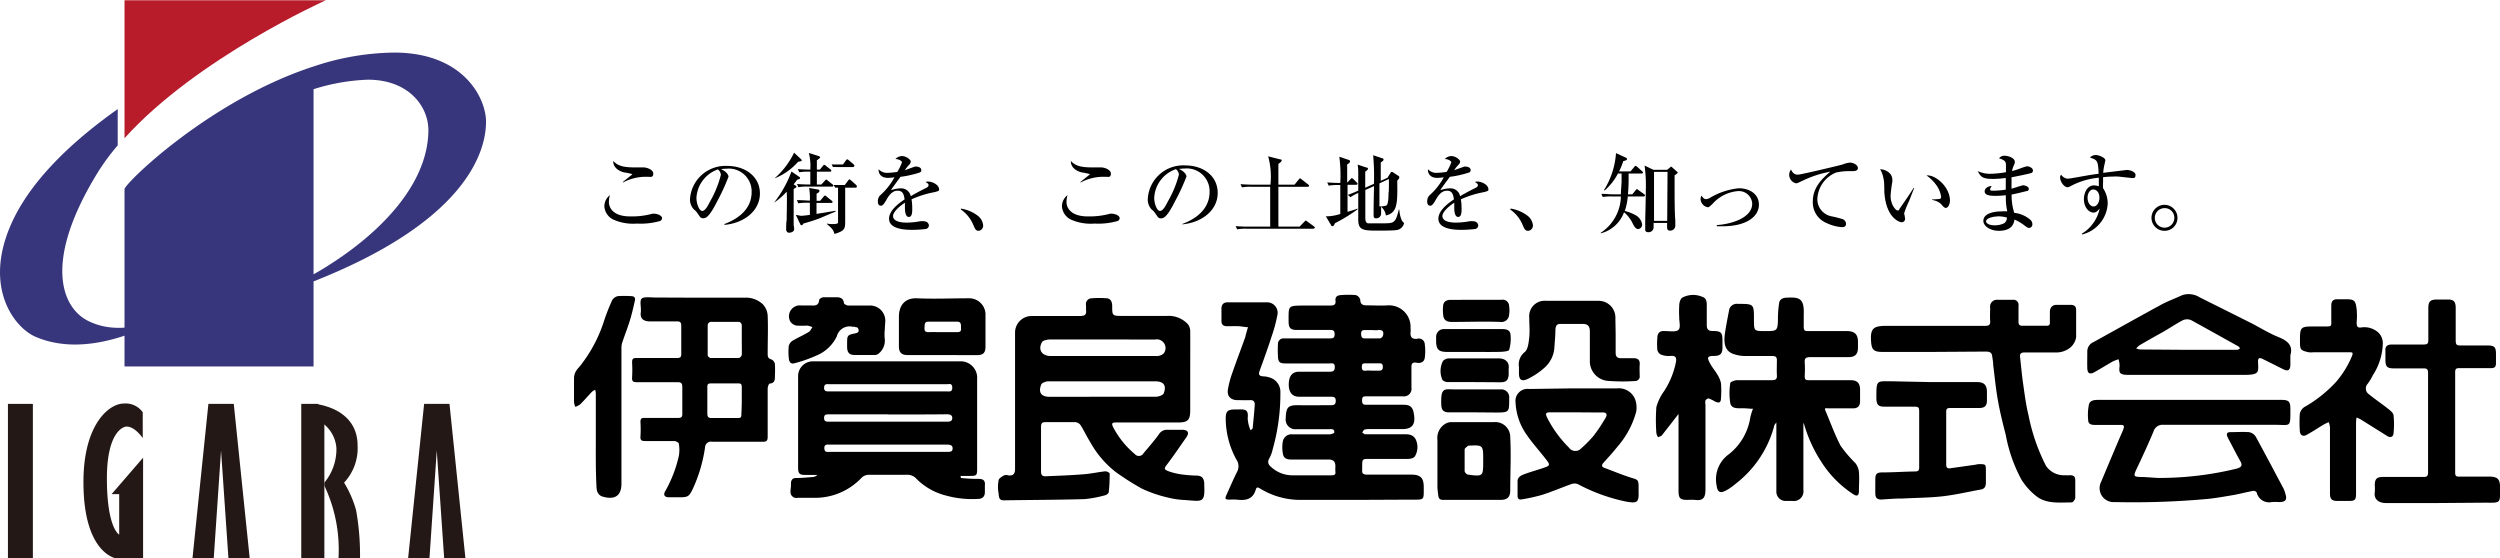 <svg id="レイヤー_1" data-name="レイヤー 1" xmlns="http://www.w3.org/2000/svg" viewBox="0 0 286.71 64.05"><defs><style>.cls-1{fill:#37367d;}.cls-2{fill:#b81c2b;}.cls-3{fill:#231815;}</style></defs><title>logo</title><path d="M156.27,58.3h-6.33A8.78,8.78,0,0,1,145.32,57c-.31-.19-.42-.16-.51.14-.33,1.13-1.19,1.25-2.17,1.13a6.77,6.77,0,0,0-.78,0c-.58,0-.62-.08-.37-.62.39-.85.75-1.71,1.17-2.54a1.36,1.36,0,0,0-.08-1.46A9.94,9.94,0,0,1,141.37,49c0-.86.21-1.07,1.08-1.07h.36c.93-.06,1.17.12,1.08,1a3.92,3.92,0,0,0,.23,1.14,1,1,0,0,0,.11.24c.08-.08.22-.15.23-.23.09-.9.18-1.8.24-2.7,0-.33-.12-.54-.53-.52s-.95,0-1.43,0c-.79,0-1.24-.44-1.12-1.22a11.17,11.17,0,0,1,.54-2c.47-1.37,1-2.73,1.48-4.09v-.06l.28-1c-.36,0-.73-.1-1.09-.11s-.88,0-1.32,0-.64-.2-.63-.65,0-.91,0-1.37.25-.72.7-.72c1.5,0,3,0,4.48,0a1.21,1.21,0,0,1,1.26,1.33,17.29,17.29,0,0,1-.7,2.63c-.42,1.31-.89,2.6-1.36,3.9-.14.38-.09.59.38.63a2.65,2.65,0,0,1,1,.22,1.7,1.7,0,0,1,1,1.61,23.39,23.39,0,0,1-.89,6.56,3.74,3.74,0,0,1-.37,1c-.29.48-.09.78.28,1.08a3.59,3.59,0,0,0,2.31.88c1.51,0,3,0,4.54,0,.32,0,.49-.07.44-.43a4,4,0,0,1,0-.6c0-.54-.24-.78-.78-.78-1.44,0-2.87,0-4.31,0-.54,0-.88-.18-.94-.72a3.84,3.84,0,0,1,0-1.35,1,1,0,0,1,1.08-.82c1.43,0,2.87,0,4.3,0,.19,0,.52-.13.53-.23,0-.43-.31-.36-.58-.36h-3.76a1.11,1.11,0,0,1-1.24-1.23c.05-1.25.22-1.54,1.44-1.52s2.51,0,3.77,0c.37,0,.53-.11.53-.51s-.21-.46-.53-.46h-3.65c-.8,0-1.21-.48-1.21-1.4s.36-1.47,1.18-1.47h3.41c.39,0,.69,0,.69-.54s-.36-.41-.64-.41h-5c-.7,0-.86-.16-.88-.86a12.56,12.56,0,0,1,0-1.37.63.63,0,0,1,.71-.64h5.2c.34,0,.59,0,.59-.47s-.2-.5-.57-.5c-1.26,0-2.51,0-3.77,0-.72,0-.94-.23-.94-1v-.3c0-1.44,0-1.47,1.49-1.5,1.09,0,2.19,0,3.29,0,.41,0,.66-.08.6-.56s.26-.62.65-.64a10.35,10.35,0,0,1,1.67,0,.77.77,0,0,1,.52.52c0,.55.31.67.78.66.8,0,1.6.05,2.39,0a2.47,2.47,0,0,1,2.6,2.54,4.86,4.86,0,0,1,0,.54c-.06.57.2.83.76.75a.68.68,0,0,1,.87.64,5.68,5.68,0,0,1,0,1.54c-.07.49-.46.66-.94.57s-.61.11-.59.58c0,.76,0,1.52,0,2.27a.87.87,0,0,1-1,1c-1.4,0-2.79,0-4.19,0-.36,0-.47.09-.47.46s.08.52.49.51c1.41,0,2.83,0,4.24,0,.62,0,1,.15,1.16.79.26,1.18.1,2-1.27,2s-2.55,0-3.83,0a1.77,1.77,0,0,0-.52.06c-.11.05-.17.22-.26.34.12.06.23.19.35.19h4.42c.51,0,1,0,1.34.53a2.07,2.07,0,0,1-.06,2c-.09.18-.49.3-.76.3-1.49,0-3,0-4.48,0-.76,0-.81,0-.81.83,0,.14,0,.28,0,.42-.05.41.13.55.55.55,1.69,0,3.39,0,5.08,0,1.05,0,1.42.37,1.43,1.39,0,1.6.12,1.48-1.48,1.48Zm1.9-19.48c-.28,0-.56,0-.84,0s-.44.09-.43.43.06.54.46.53c.57,0,1.15,0,1.72,0a.5.5,0,0,0,.33-.33c.12-.47-.07-.69-.59-.62A3.52,3.52,0,0,1,158.17,38.82Zm0,4.66c.26,0,.52,0,.78,0s.44-.07.44-.42-.12-.44-.44-.42c-.5,0-1,0-1.49,0-.29,0-.48,0-.48.39s.12.49.48.45S158,43.48,158.21,43.48Z" transform="translate(-0.8 -0.97)"/><path d="M137.3,43.51V48c0,1.15-.27,1.42-1.38,1.42h-7.11c-.44,0-.57.07-.36.52a10.18,10.18,0,0,0,2.5,3.11.61.61,0,0,0,1-.11c.6-.71,1.21-1.4,1.75-2.15a1.08,1.08,0,0,1,1-.53h1.67c.65,0,.86.31.5.84-.7,1-1.42,2.06-2.17,3.06-.43.56-.46.64.21.89a7.42,7.42,0,0,0,1.41.33,15.08,15.08,0,0,0,1.65.13c.62,0,.88.24.94.86,0,.1,0,.2,0,.3.09,2-.25,1.79-2.14,1.65a10.08,10.08,0,0,1-2.2-.33A14.24,14.24,0,0,1,131.74,57a30.4,30.4,0,0,1-3-1.91,11.25,11.25,0,0,1-2.92-3.44c-.39-.62-.7-1.3-1.1-1.93a.88.88,0,0,0-.6-.34c-1.14,0-2.28,0-3.41,0-.39,0-.52.14-.52.52,0,1.72,0,3.43,0,5.14,0,.39.15.57.5.55,1.46-.06,2.92-.11,4.38-.23.84-.06,1.66-.25,2.5-.34.16,0,.49.16.49.25a18.8,18.8,0,0,1-.1,2.12c0,.13-.22.32-.36.36a13.48,13.48,0,0,1-2.41.46c-3.1.09-6.2.09-9.3.14-.58,0-.52-.49-.57-.79a4.09,4.09,0,0,1,0-1.48c0-.23.37-.44.61-.59a.94.94,0,0,1,.53,0c.58.06.75-.22.75-.77q0-7.8,0-15.59a1.9,1.9,0,0,1,1.93-1.92c1.83,0,3.66,0,5.5,0,.53,0,.8-.12.71-.7,0-.17,0-.36,0-.53a.66.66,0,0,1,.68-.8,9.32,9.32,0,0,1,1.67,0c.45,0,.64.38.65.84,0,1.18,0,1.18,1.22,1.18,1.7,0,3.39,0,5.08,0a3,3,0,0,1,2.38.95,1.31,1.31,0,0,1,.27.73C137.31,40.4,137.3,42,137.3,43.51Zm-9.93-3.61c-2,0-4.06,0-6.09,0-.36,0-.91.11-1,.34-.45.84,0,1.54,1,1.56h6c2,0,4.06,0,6.09,0a1.2,1.2,0,0,0,.89-.3,1,1,0,0,0-1-1.59Zm-.18,6.57c2.05,0,4.1,0,6.15,0,.32,0,.84-.17.92-.39.35-.91,0-1.38-1-1.38h-9c-1.07,0-2.15,0-3.22,0-.29,0-.75.17-.83.37-.36.93,0,1.41,1,1.41Z" transform="translate(-0.8 -0.97)"/><path d="M111,55.79a19.32,19.32,0,0,0,2,.1c.58,0,.8.19.75.74,0,.26,0,.52,0,.78,0,.49-.26.78-.83.78a11.25,11.25,0,0,1-3.56-.37,7.3,7.3,0,0,1-3.42-1.9,1.42,1.42,0,0,0-1.2-.5c-1.43,0-2.87,0-4.3,0a1.22,1.22,0,0,0-.81.32A7.35,7.35,0,0,1,94,58.06H92.29a1.07,1.07,0,0,1-.36,0c-.76-.34-.37-1-.42-1.56,0-.36.07-.7.57-.71.65,0,1.3-.06,2-.12a.81.81,0,0,0,.45-.23H93.17c-.68,0-.84-.16-.84-.84V44.08A1.69,1.69,0,0,1,94,42.41h16.86a1.89,1.89,0,0,1,2,2.06V54.74c0,.75-.06.81-.83.81h-.95l-.12,0Zm-8.34-3h6.82c.29,0,.57,0,.57-.4s-.35-.43-.66-.43H96c-.31,0-.68-.09-.66.43s.4.4.69.4Zm0-4.3H95.86c-.3,0-.55,0-.55.42s.27.42.57.42q6.77,0,13.55,0c.32,0,.57-.06.58-.4s-.24-.45-.59-.45C107.15,48.51,104.88,48.5,102.61,48.5Zm0-2.63h6.69c.31,0,.67.09.66-.44s-.34-.39-.63-.39H95.94c-.29,0-.62-.08-.63.4s.36.43.67.43Z" transform="translate(-0.8 -0.97)"/><path d="M207.62,49.49v7.67a1.11,1.11,0,0,1-1.26,1.26c-.24,0-.48,0-.72,0a1.06,1.06,0,0,1-1.12-1c0-2.64,0-5.29,0-8-.1.14-.2.22-.23.33a12.37,12.37,0,0,1-4.44,6.7,5.89,5.89,0,0,1-1.18.81c-.65.32-.91.09-1-.6a3.53,3.53,0,0,1,1.41-3.6,6.64,6.64,0,0,0,2.45-4.21,7.08,7.08,0,0,1,.31-1c-.39,0-.78-.06-1.17-.06-.57,0-1.3.09-1.44-.6a7.53,7.53,0,0,1,0-2.27c0-.15.5-.34.77-.35,1.34,0,2.68,0,4,0,.49,0,.61-.15.58-.6s0-1.12,0-1.68c0-.36-.13-.49-.49-.49-1,0-2.11,0-3.17,0a4.26,4.26,0,0,1-1.37-.25c-.82-.32-1.1-1-.94-2.25.12-.89.3-1.76.47-2.65a.91.91,0,0,1,1.05-.83c1.82,0,1.82,0,1.82,1.8,0,1.32,0,1.32,1.32,1.32s1.42,0,1.43-1.46a11.5,11.5,0,0,1,.14-1.76c.06-.41.38-.59.82-.61,1.45-.07,2.08,0,2,1.94,0,.46,0,.92,0,1.38s.14.52.52.51h4.43c.89,0,1.27.37,1.27,1.25v.6c0,.82-.32,1.14-1.15,1.14-1.45,0-2.91,0-4.36,0-.43,0-.62.11-.6.57a12.36,12.36,0,0,1,0,1.61c0,.39.12.47.48.46,1.59,0,3.19,0,4.78,0,.75,0,1.08.33,1.09,1.07,0,.46,0,.92,0,1.38s-.24.8-.82.78c-1,0-1.91,0-2.87,0-.15,0-.45-.12-.28.28.57,1.32,1.05,2.7,1.73,4a14.83,14.83,0,0,0,1.7,2,2,2,0,0,1,.41,1c.06.73,0,1.47,0,2.21,0,.52-.22.65-.66.35a12.15,12.15,0,0,1-3.65-3.7,15.93,15.93,0,0,1-2-4.39Z" transform="translate(-0.8 -0.97)"/><path d="M80.74,35.11c1.81,0,3.62,0,5.43,0a2.84,2.84,0,0,1,2.14.78,2.1,2.1,0,0,1,.53,1.3c.06,1.45,0,2.91,0,4.36,0,.33.05.54.43.64a.75.75,0,0,1,.4.51,12.49,12.49,0,0,1,0,1.37c0,.45,0,.84-.6.89-.1,0-.23.38-.23.58q0,2.74,0,5.49c0,.46-.1.61-.58.6-1.94,0-3.87,0-5.8,0a.67.67,0,0,0-.8.63A17.17,17.17,0,0,1,80.27,57c-.41.84-.52,1-1.43,1H77.53c-.53,0-.7-.28-.42-.73a14.8,14.8,0,0,0,1.54-4,4,4,0,0,0,0-1.42c0-.12-.33-.29-.51-.3-1.12,0-2.23,0-3.35,0-.4,0-.57-.08-.54-.52a13.29,13.29,0,0,0,0-1.67c0-.38.12-.47.47-.46,1.28,0,2.55,0,3.83,0,.39,0,.51-.1.5-.5,0-1,0-2,0-3,0-.44-.08-.61-.58-.6-1.55,0-3.1,0-4.66,0-.43,0-.54-.13-.52-.54a14.26,14.26,0,0,0,0-1.73c0-.39.1-.51.5-.5,1.53,0,3.07,0,4.6,0,.4,0,.56-.07.54-.51,0-1.06,0-2.11,0-3.17,0-.43-.13-.53-.54-.52-1,0-2,0-3,0-.67,0-1.22-.21-1.1-1.07.07-.52-.17-1.29.1-1.54s1-.13,1.59-.13Zm5.13,4.83c0-.57,0-1.15,0-1.72a.45.45,0,0,0-.31-.34c-1.09,0-2.19,0-3.28,0a.46.46,0,0,0-.32.33q0,1.76,0,3.51c0,.11.22.31.34.31,1.07,0,2.15,0,3.22,0,.13,0,.34-.23.35-.36C85.89,41.1,85.87,40.52,85.87,39.94Zm0,7c0-.52,0-1,0-1.55,0-.32-.05-.46-.41-.45-1,0-2.07,0-3.11,0-.34,0-.44.09-.43.43,0,1,0,2,0,3,0,.38.1.55.5.54,1,0,2,0,3,0,.3,0,.42-.08.4-.4C85.85,48,85.87,47.43,85.87,46.91Z" transform="translate(-0.8 -0.97)"/><path d="M252.11,46.83H262.4c.89,0,1.07.17,1.07,1.06,0,2.19.06,1.79-1.82,1.8-4.24,0-8.49,0-12.73,0a1.08,1.08,0,0,0-1.15.77c-.62,1.49-1.3,2.95-2,4.42-.3.67-.24.77.47.79.87,0,1.74.14,2.61.11a37.52,37.52,0,0,0,8.44-1.06c.58-.16.73-.36.42-.9-.43-.75-.82-1.53-1.22-2.29a5.21,5.21,0,0,1-.24-.47c-.13-.32-.07-.53.33-.53.72,0,1.44-.05,2.15,0a1.19,1.19,0,0,1,.77.52c1.09,2,2.15,4,3.21,6a3,3,0,0,1,.17.5c.25.72.07,1-.72,1a5.75,5.75,0,0,0-.83,0,1.46,1.46,0,0,1-1.72-1.09.46.46,0,0,0-.37-.2c-.73.13-1.44.32-2.17.46-1,.17-2,.35-3,.46a94,94,0,0,1-10.75.37,1.6,1.6,0,0,1-1.55-2.33q1.11-2.66,2.24-5.31a7.75,7.75,0,0,0,.33-.79c.11-.31,0-.43-.33-.42-1,0-2,0-3,0-.43,0-.73-.13-.73-.57a5.86,5.86,0,0,1,.09-1.78c.14-.52.71-.52,1.19-.52h10.46Z" transform="translate(-0.8 -0.97)"/><path d="M222.52,41.33h-5.86c-1,0-1.22-.28-1.28-1.24-.09-1.45.26-1.75,1.77-1.75,3.77,0,7.53,0,11.3,0,.46,0,.63-.11.59-.59s0-1,0-1.49a.78.78,0,0,1,.83-.91c.6,0,1.2,0,1.79,0a.58.58,0,0,1,.63.68c0,.61,0,1.23,0,1.85,0,.33.13.46.46.45.92,0,1.84,0,2.75,0,.34,0,.4-.14.39-.43s0-.79,0-1.19.24-.78.75-.78,1,0,1.56,0,.71.19.7.72c0,1,0,2,0,3a2,2,0,0,1-.6,1.12,2.57,2.57,0,0,1-1.85.62c-1.15,0-2.31,0-3.46,0-.39,0-.57.13-.52.52.11,1,.2,2,.34,3,.18,1.24.33,2.48.63,3.69a22,22,0,0,0,2,5.79,2.47,2.47,0,0,0,2.22,1.08,2.34,2.34,0,0,0,.53,0c.45,0,.61.17.61.58,0,.66,0,1.32,0,2,0,.2-.26.53-.4.54-1.45,0-3,.21-4.18-.81A7.47,7.47,0,0,1,232.64,56a17.36,17.36,0,0,1-1.81-5.15c-.34-1.31-.67-2.64-.91-4s-.36-2.68-.53-4c0-.37-.08-.74-.13-1.11s-.36-.45-.7-.45Z" transform="translate(-0.8 -0.97)"/><path d="M280.51,58.66h-6.1c-.74,0-1.39-.39-1.26-1.23a5.75,5.75,0,0,0,0-.83c0-.69.23-.93.91-.93,1.55,0,3.11,0,4.66,0,.41,0,.54-.1.54-.52q0-5.71,0-11.41c0-.43-.14-.53-.54-.52-1.12,0-2.23,0-3.35,0-.82,0-1-.2-1-1,0-.34,0-.68,0-1-.05-.55.24-.74.74-.74,1.21,0,2.43,0,3.64,0,.41,0,.55-.09.54-.52,0-1.21,0-2.43,0-3.64,0-.77.22-1,1-1h1.26c.63,0,.87.24.88.9,0,1.28,0,2.55,0,3.82,0,.47.14.56.57.55,1,0,2,0,3.05,0,.85,0,1,.2,1,1,0,.34,0,.68,0,1,0,.49-.17.61-.63.6-1.19,0-2.39,0-3.58,0-.37,0-.47.1-.47.47,0,3.84,0,7.68,0,11.52,0,.4.14.46.48.45,1.14,0,2.28,0,3.41,0,1,0,1.26.31,1.26,1.26,0,1.85.11,1.74-1.74,1.73Z" transform="translate(-0.8 -0.97)"/><path d="M263.47,41.7c0,.52,0,.86,0,1.2-.05.54-.3.67-.79.43l-2.34-1.17c-.42-.22-.61-.15-.58.37.06,1.09.15,1.42-1.44,1.43H244.88c-1,0-1.09-.22-1-1v-.12c0-.22-.07-.45-.11-.67a5,5,0,0,0-.68.26c-.71.4-1.4.84-2.11,1.23-.51.28-.78.13-.8-.45s0-1.32,0-2a1.16,1.16,0,0,1,.7-1c2.57-1.42,5.13-2.86,7.72-4.27.79-.43,1.65-.74,2.47-1.12a2.36,2.36,0,0,1,2,.25c2,1,4,2,6,3,1,.53,2,1.14,3.11,1.59S263.77,40.71,263.47,41.7Zm-11.78-.61h3.46c.74,0,1.47,0,2.21,0,.12,0,.23-.11.34-.17a.9.9,0,0,0-.2-.23c-1.8-1-3.58-2-5.4-3a1.17,1.17,0,0,0-.95,0c-.85.44-1.65,1-2.47,1.45s-1.69.95-2.53,1.44a2.45,2.45,0,0,0-.36.36,2,2,0,0,0,.47.11Z" transform="translate(-0.8 -0.97)"/><path d="M181.13,45.51h5.14a2,2,0,0,1,2.1,1.39,2.89,2.89,0,0,1,.08,1.27,10.08,10.08,0,0,1-2.13,4c-.52.66-1.09,1.27-1.64,1.89-.22.25-.2.44.1.56,1,.37,1.91.75,2.88,1.07s1.07.19,1.06,1.25c0,.16,0,.32,0,.48.05,1.25-.25,1.28-1.46,1.07a20.6,20.6,0,0,1-5.51-2,1.08,1.08,0,0,0-.75,0c-1.12.4-2.21.87-3.33,1.23a20.79,20.79,0,0,1-2.34.52c-.29.06-.5-.05-.49-.41,0-.56,0-1.11,0-1.67s.56-.73,1-.89c.71-.25,1.44-.45,2.15-.7.56-.2.57-.33.19-.82-.76-1-1.57-1.87-2.26-2.87a6.93,6.93,0,0,1-1.31-3.75,1.38,1.38,0,0,1,1.55-1.55Zm.44,2.75c-1,0-2,0-3,0-.56,0-.52.19-.36.56l.13.26a13.48,13.48,0,0,0,2.39,3.22.9.9,0,0,0,1.25.23A14.71,14.71,0,0,0,183.52,51a19.1,19.1,0,0,0,1.42-2.12c.2-.34.15-.63-.39-.61C183.56,48.28,182.56,48.26,181.57,48.26Z" transform="translate(-0.8 -0.97)"/><path d="M271,53.41v4.18c0,.71-.13.83-.83.83h-1.31c-.64,0-.85-.22-.85-.85,0-2.53,0-5.06,0-7.59a2.61,2.61,0,0,0-.14-.6,6.63,6.63,0,0,0-.6.29c-.65.39-1.28.82-1.95,1.18-.43.24-.77,0-.77-.51a15.2,15.2,0,0,1,0-1.91,1.24,1.24,0,0,1,.51-.77,15,15,0,0,0,3.63-2.87,11,11,0,0,0,1.85-3c.17-.42,0-.42-.31-.42h-4.13a2.33,2.33,0,0,1-.53,0c-1-.22-1-.33-1-1.37,0-1.52.07-1.59,1.6-1.59.5,0,1,0,1.5,0s.5-.13.49-.49c0-.62,0-1.24,0-1.86s.25-.79.79-.77q.48,0,1,0c.94,0,1,.29,1.12,1.12a9,9,0,0,1,0,1.56c0,.44.09.62.55.55a2.39,2.39,0,0,1,1.77.45,1.67,1.67,0,0,1,.68,1.4,7,7,0,0,1-1.14,3.63,6,6,0,0,1-.61,1,.79.79,0,0,0,.14,1.17c.72.59,1.5,1.11,2.24,1.7.24.19.56.44.6.71a9.54,9.54,0,0,1,0,2.07c0,.36-.31.59-.73.32l-3-1.88a4.74,4.74,0,0,0-.51-.24,4.43,4.43,0,0,0-.06.51C271,50.66,271,52,271,53.41Z" transform="translate(-0.8 -0.97)"/><path d="M193.27,48.48c-.68.88-1.27,1.65-1.88,2.41-.09.12-.29.15-.44.22a1.4,1.4,0,0,1-.19-.46,19.75,19.75,0,0,1,0-3,5.54,5.54,0,0,1,.87-1.8A9.42,9.42,0,0,0,193,42.5c.09-.49,0-.77-.63-.71a2.44,2.44,0,0,1-1.1-.16.78.78,0,0,1-.4-.54,7.83,7.83,0,0,1,0-1.37c0-.47.23-.84.81-.78h.12c.51,0,1.18.13,1.48-.13s.09-.93.1-1.43a12.52,12.52,0,0,1,0-1.37c0-.31.12-.75.34-.9A2.65,2.65,0,0,1,196,35c.55.16.55.68.54,1.17,0,.69,0,1.39,0,2.09,0,.48.19.67.67.67,1,0,1.13.18,1.13,1.15v.71c0,.74-.22,1-1,1s-.75.22-.47.77.61.89.88,1.36a3,3,0,0,1,.42,1,10.33,10.33,0,0,1,0,1.67c0,.55-.19.66-.7.42a4.08,4.08,0,0,0-.73-.35c-.09,0-.29.12-.35.23a1.22,1.22,0,0,0,0,.47V57.1c0,.79-.17,1.35-1.19,1.2a6.76,6.76,0,0,0-.9,0c-.83,0-1-.2-1-1.06V48.48Z" transform="translate(-0.8 -0.97)"/><path d="M222.25,44.79h5.32c.76,0,1.1.35,1.1,1.11v1c0,.6-.24.85-.86.86-1.11,0-2.23,0-3.34,0-.37,0-.48.1-.47.47q0,3,0,6c0,.39.14.49.48.44l2.84-.4a2.93,2.93,0,0,1,.41-.07c.81,0,.82,0,.82.8,0,.44,0,.88,0,1.31s-.13.72-.58.8c-1.44.26-2.87.6-4.32.77s-3.07.18-4.61.26c-.83,0-1.66.06-2.48.12-.51,0-.68-.23-.69-.66s0-1.16,0-1.73.24-.71.72-.72c1.27,0,2.54-.09,3.8-.11.37,0,.52-.08.51-.49q0-3.23,0-6.45c0-.4-.12-.49-.5-.49-1.16,0-2.31,0-3.47,0-.72,0-.93-.23-.94-1,0-2.14,0-1.91,1.9-1.91Z" transform="translate(-0.8 -0.97)"/><path d="M69.13,51.31c0-1.74,0-3.47,0-5.2a2.24,2.24,0,0,0-.07-.44,1.76,1.76,0,0,0-.37.23c-.46.48-.9,1-1.36,1.45a2.19,2.19,0,0,1-.55.28,2.18,2.18,0,0,1-.15-.54c0-.89,0-1.79,0-2.68s.51-1.18.86-1.68A16.24,16.24,0,0,0,70,38a23.58,23.58,0,0,1,1-2.59,1,1,0,0,1,.67-.48,12.31,12.31,0,0,1,1.49,0c.39,0,.53.19.45.52-.17.77-.35,1.55-.58,2.3s-.6,1.69-.88,2.54a2.25,2.25,0,0,0-.08.69V56.44c0,1.52-.9,1.84-2.13,1.49-.66-.19-.73-.76-.74-1.31C69.11,54.85,69.13,53.08,69.13,51.31Z" transform="translate(-0.8 -0.97)"/><path d="M186.09,39.29c0,.72,0,1.43,0,2.15,0,.42.19.62.61.61h1.44c.45,0,.75.16.71.71s0,1,0,1.49a.61.61,0,0,1-.4.41,21.52,21.52,0,0,1-3.11,0,2.26,2.26,0,0,1-2.21-2.35c0-1.11,0-2.23,0-3.34,0-.58-.23-.84-.78-.85-.87,0-1.75,0-2.63,0-.47,0-.51.35-.54.69,0,.69-.08,1.38-.12,2.06a3.36,3.36,0,0,1-1.19,2.32A8.14,8.14,0,0,1,176,44.43c-.7.34-1,.09-1-.65,0-.24,0-.48,0-.72a1.8,1.8,0,0,1,.67-1.72c.38-.33.44-1.09.51-1.67.08-.75,0-1.51,0-2.27a1.77,1.77,0,0,1,1.94-1.93h6a1.92,1.92,0,0,1,1.94,2Z" transform="translate(-0.8 -0.97)"/><path d="M169.66,58.3c-1.12,0-2.23,0-3.35,0-.34,0-.51-.12-.55-.45a9.35,9.35,0,0,1-.11-1c0-1.81,0-3.61,0-5.42a1.89,1.89,0,0,1,1-1.91,1.4,1.4,0,0,1,.61-.14q2.44,0,4.89,0A1.71,1.71,0,0,1,174,51.12c.11,2,0,4.06,0,6.08,0,.79-.34,1.1-1.13,1.1Zm1.24-4.53c0-1.77,0-1.77-1.67-1.69h-.06c-.14.14-.39.28-.4.43,0,.83,0,1.67,0,2.5a.58.58,0,0,0,.37.39c1.74.23,1.76.21,1.76-1.52Z" transform="translate(-0.8 -0.97)"/><path d="M108.89,41.69h-4c-.68,0-1-.28-1-1,0-1.13,0-2.27,0-3.4s.55-2.17,2.08-2.11c1.95.09,3.9,0,5.85,0a1.88,1.88,0,0,1,2,2c0,1.18,0,2.35,0,3.52,0,.72-.24,1-1,1Zm0-2.63c.56,0,1.11,0,1.67,0s.45-.3.45-.6,0-.6-.45-.6h-3.29c-.48,0-.42.37-.44.67s0,.54.45.53S108.32,39.06,108.86,39.06Z" transform="translate(-0.8 -0.97)"/><path d="M102.26,38.88a5.29,5.29,0,0,0,0,.89,1.9,1.9,0,0,1-.72,1.77.65.65,0,0,1-.4.14c-.78,0-1.56,0-2.33,0-.6,0-.84-.27-.86-.88v-.36c0-1,0-1.06.94-1.24.37-.08.44-.24.35-.5s-.26-.17-.41-.24-.12,0-.18,0a1.51,1.51,0,0,0-1.88,1.08,4.47,4.47,0,0,1-2.3,2.19,16.18,16.18,0,0,1-2.56.9c-.46.14-.63-.22-.65-.62a6.28,6.28,0,0,1,0-1.37,1,1,0,0,1,.48-.62c.59-.35,1.24-.62,1.84-1,.17-.1.26-.35.39-.53a2.51,2.51,0,0,0-.57-.18,10.33,10.33,0,0,1-1.25,0,1.08,1.08,0,0,1-.71-.46A1.25,1.25,0,0,1,92.68,36h1c.48,0,1,.13,1.07-.64,0-.11.3-.28.47-.3.45,0,.92,0,1.37,0s.91,0,1,.67c0,.11.31.27.48.28.82,0,1.64,0,2.45,0a1.74,1.74,0,0,1,1.81,1.8Z" transform="translate(-0.8 -0.97)"/><path d="M169.78,41.33h-3c-1,0-1.28-.27-1.28-1.3,0-.14,0-.28,0-.42a.88.88,0,0,1,.89-.9q3.28,0,6.56,0c.43,0,1,0,1.08.6a4.62,4.62,0,0,1-.15,1.77c0,.16-.62.23-1,.24C171.89,41.35,170.83,41.33,169.78,41.33Z" transform="translate(-0.8 -0.97)"/><path d="M169.85,44.79c-1,0-2,0-3,0a.92.92,0,0,1-.62-.24,2.51,2.51,0,0,1,.06-2.19,1,1,0,0,1,.66-.29c1.91,0,3.82,0,5.73,0,.76,0,1.25.45,1.14,1.17,0,.23,0,.47,0,.71-.05.64-.3.86-.93.86Z" transform="translate(-0.8 -0.97)"/><path d="M170,48.26c-1,0-2,0-3,0-.65,0-.89-.25-.91-.89-.07-2.06.36-1.74,1.66-1.74h5.13a.9.9,0,0,1,1,1,.48.48,0,0,1,0,.12c0,1.48,0,1.53-1.5,1.53Z" transform="translate(-0.8 -0.97)"/><path d="M170.12,35.35c1,0,1.91,0,2.87,0a.74.74,0,0,1,.88.71,3.11,3.11,0,0,1,0,1,.87.87,0,0,1-1,.83c-1.85-.07-3.71,0-5.56,0-.6,0-.94-.2-1-.79a4.75,4.75,0,0,1,0-1.13c.07-.45.42-.62.87-.61Z" transform="translate(-0.8 -0.97)"/><path class="cls-1" d="M56.54,14.93C56.54,12.26,54,7,46,7a29.88,29.88,0,0,0-9.2,1.58h0l0,0C25,12.39,15.25,21.86,15.08,22.65c0,0,0,0,.08-.1l-.08.1V43H36.76V33.24C54,26.45,56.54,18.58,56.54,14.93ZM38.59,31.33c-.61.4-1.23.76-1.83,1.1V11.2A23.16,23.16,0,0,1,43,10.11c4.61,0,6.93,3,6.93,5.81C49.88,22.29,44.12,27.82,38.59,31.33Z" transform="translate(-0.8 -0.97)"/><path class="cls-1" d="M10.94,37.79c-3.2-1.58-5.13-7,1.09-17.07a25.62,25.62,0,0,1,2.27-3.08V13.48C9,17.23,4.37,21.65,2.16,26.49c-3.34,7.34.23,12,2.68,13.09,7.41,3.22,16.56-3.22,16.56-3.22S15.75,40.16,10.94,37.79Z" transform="translate(-0.8 -0.97)"/><path class="cls-2" d="M38.17,1H15.08v12h0v3.82h0C23.38,7.61,38.17,1,38.17,1ZM32,3.56Z" transform="translate(-0.8 -0.97)"/><rect class="cls-3" x="0.91" y="46.32" width="2.86" height="17.74"/><path class="cls-3" d="M17.17,48.25a2.41,2.41,0,0,0-2.18-1c-1.64,0-4.62,2.32-4.62,9,0,8.35,3.84,8.78,3.84,8.78h3V53.46L13.6,57.64h.87v4.64s-1.41-.7-1.41-6.45c0-5.07,1.72-5.94,2.28-5.94.94,0,1.83,1.32,1.83,1.32Z" transform="translate(-0.8 -0.97)"/><polygon class="cls-3" points="26.81 46.32 25.35 46.32 23.9 46.32 22.07 64.06 24.51 64.06 25.35 51.67 26.2 64.06 28.64 64.06 26.81 46.32"/><polygon class="cls-3" points="51.55 46.32 50.09 46.32 48.64 46.32 46.8 64.06 49.25 64.06 50.09 51.67 50.94 64.06 53.38 64.06 51.55 46.32"/><polygon class="cls-3" points="34.55 46.32 34.55 64.06 37.2 64.06 37.2 48.83 37.2 47.07 36.45 46.32 34.55 46.32"/><path class="cls-3" d="M36.88,47.29s4.93.37,4.93,4.79a5.76,5.76,0,0,1-1.55,4.24,12.3,12.3,0,0,1,1.38,3.17A29.23,29.23,0,0,1,42.09,65H39.62A17.14,17.14,0,0,0,38,56.67v-.35a6,6,0,0,0,1.38-4,3.9,3.9,0,0,0-1.85-3Z" transform="translate(-0.8 -0.97)"/><path d="M76.52,26.31a8.07,8.07,0,0,1-2.67.3,5.6,5.6,0,0,1-2.74-.47,1.82,1.82,0,0,1-1-1.51,1.61,1.61,0,0,1,.64-1.28,2.9,2.9,0,0,0-.12.78c0,.68.5,1.66,2.45,1.66a9,9,0,0,0,2.55-.31.66.66,0,0,1,.21,0c.33,0,.89.2.89.52A.41.41,0,0,1,76.52,26.31Zm-1.29-5.06-.66,0a5.58,5.58,0,0,0-2.34.66l0-.06c.16-.16,1.1-.87,1.1-.91a7.62,7.62,0,0,0-.9-.19c-.09,0-1.33-.29-1.3-1.32.52.55,1.11.74,2.48.74h1c.35,0,1.11.24,1.11.71S75.38,21.25,75.23,21.25Z" transform="translate(-0.8 -0.97)"/><path d="M83.88,26.66C84.61,26.38,87,25.43,87,23a2.61,2.61,0,0,0-2.88-2.68,3.84,3.84,0,0,0-.63.05c.67.29.86.71.86.86A23.36,23.36,0,0,1,83.08,24c-1,2-1.38,2-1.66,2s-.33-.15-.64-.59a1.74,1.74,0,0,0-.4-.42,1.64,1.64,0,0,1-.45-1.16A4.07,4.07,0,0,1,84.22,20c2,0,3.73,1.18,3.73,3.16s-1.8,3.4-4.07,3.6Zm-3.21-3c0,.64.3,1.5.67,1.5s.71-.74.92-1.13a12.07,12.07,0,0,0,1.21-3,.84.84,0,0,0-.34-.63A3.66,3.66,0,0,0,80.67,23.69Z" transform="translate(-0.8 -0.97)"/><path d="M92.32,19.53a6.91,6.91,0,0,1-2.7,1.9l0,0a9.1,9.1,0,0,0,2.25-2.95l.77.72a.26.26,0,0,1,.11.18C92.73,19.44,92.69,19.45,92.32,19.53Zm-.06,2c-.14.19-.24.33-.45.58.23.13.32.19.32.27s0,.1-.12.14a.85.85,0,0,0-.19.14c0,1.23,0,2.89,0,4.05,0,.08.06.44.06.53,0,.34-.43.42-.6.42s-.32-.18-.32-.35,0-.93.06-1.1c0-.89.06-2.39,0-3.26a7.8,7.8,0,0,1-1.45,1.26l0,0a13.13,13.13,0,0,0,2-3.57l.83.57c.13.09.15.1.15.16S92.56,21.5,92.26,21.57ZM94.81,26c-.64.25-1.35.46-1.88.61-.09.15-.12.19-.19.19a.19.19,0,0,1-.16-.11l-.51-1.07c.1,0,.53.1.61.1a9.81,9.81,0,0,0,1-.11V24.22h-.25a5.81,5.81,0,0,0-1.08.07l-.16-.37c.59,0,1.29.06,1.49.06a7.74,7.74,0,0,0-.08-1.45l1,.17s.18,0,.18.17-.28.28-.33.31V24h.41l.39-.47c.09-.11.11-.13.16-.13s.08,0,.18.11l.59.47a.19.19,0,0,1,.1.15c0,.1-.08.11-.15.11H94.44V25.5l2.19-.36,0,.09Zm1.41-3.63H93.44a5,5,0,0,0-1.08.07l-.16-.37c.56.05,1.18.06,1.53.06V20.66h-.19a5,5,0,0,0-1.08.07l-.16-.37c.63.06,1.38.06,1.43.06a6.07,6.07,0,0,0-.17-1.91l1.08.34c.2.06.22.16.22.19s-.31.28-.38.31v1.07h.35l.34-.42c.09-.11.1-.12.15-.12s.08,0,.19.1l.53.42a.19.19,0,0,1,.1.15c0,.1-.09.11-.16.11h-1.5v1.47H95l.39-.43c.1-.12.11-.13.15-.13s.08,0,.19.11l.54.43a.19.19,0,0,1,.1.15C96.37,22.35,96.29,22.37,96.22,22.37Zm2.75.12H97.73c0,1,0,2.68,0,3.7s0,1.24-1.23,1.61c-.15-.51-.28-.63-.87-1.14v-.05a2.91,2.91,0,0,0,.64.06c.19,0,.64,0,.64-.18v-4l-.33,0-.17-.3c.25,0,.55,0,.8,0h.47l.39-.52c.09-.11.12-.13.16-.13s.26.2.39.31l.35.32c.06.06.1.1.1.16S99,22.49,99,22.49Zm-.33-2.36H96.79a3.46,3.46,0,0,0-.46,0l-.16-.3.8,0h.51l.33-.46s.09-.13.15-.13.14.07.2.12l.53.45s.1.09.1.15S98.71,20.13,98.64,20.13Z" transform="translate(-0.8 -0.97)"/><path d="M108,23a11.27,11.27,0,0,0-2.66.83,6.66,6.66,0,0,1,.08,1.09c0,.32,0,.93-.39.93s-.45-.64-.45-1.07,0-.43,0-.56c-.45.28-1.36,1-1.36,1.52,0,.76,1.3.76,1.59.76a8.94,8.94,0,0,0,1.54-.16,2.38,2.38,0,0,1,.36,0c.49,0,.62.33.62.5a.43.43,0,0,1-.34.39,13.37,13.37,0,0,1-1.52.1c-.64,0-2.71,0-2.71-1.28,0-1,1.28-1.88,1.78-2.21-.07-.53-.18-1-.8-1s-1,.57-1.21.92c-.41.74-.54.8-.71.8s-.34-.12-.34-.44a1,1,0,0,1,.21-.7,7.61,7.61,0,0,0,1.69-2.12,5.54,5.54,0,0,1-.75.07c-.94,0-1.06-.67-1.06-.81a.57.57,0,0,1,0-.18,1.28,1.28,0,0,0,1.06.41,7.92,7.92,0,0,0,1.08-.11,6.28,6.28,0,0,0,.53-1.08c0-.18-.37-.39-.75-.39a1.06,1.06,0,0,1,.76-.34c.47,0,1,.4,1,.64a.56.56,0,0,1-.19.36,4.06,4.06,0,0,0-.49.62l1.14-.41a.64.64,0,0,1,.22,0c.25,0,.53.15.53.39s-.14.27-.3.32a11.62,11.62,0,0,1-2.09.46c-.16.22-.89,1.21-1,1.38l-.08.15a3.59,3.59,0,0,1,1.12-.21,1.12,1.12,0,0,1,1.14.9c.25-.15.87-.51,1.75-.94.24-.12.29-.21.29-.33s-.06-.19-.34-.36a.75.75,0,0,1,.26-.05c.52,0,1.29.36,1.29.92C108.52,22.84,108.42,22.89,108,23Z" transform="translate(-0.8 -0.97)"/><path d="M113.06,27.44c-.35,0-.41-.15-.72-.86A4,4,0,0,0,111,25l0-.11a4.32,4.32,0,0,1,1.88.78,1.59,1.59,0,0,1,.67,1.12A.6.6,0,0,1,113.06,27.44Z" transform="translate(-0.8 -0.97)"/><path d="M129,26.31a8.07,8.07,0,0,1-2.67.3,5.6,5.6,0,0,1-2.74-.47,1.82,1.82,0,0,1-1-1.51,1.61,1.61,0,0,1,.64-1.28,2.9,2.9,0,0,0-.12.78c0,.68.5,1.66,2.45,1.66a9,9,0,0,0,2.55-.31.66.66,0,0,1,.21,0c.33,0,.89.2.89.52A.41.41,0,0,1,129,26.31Zm-1.29-5.06-.66,0a5.58,5.58,0,0,0-2.34.66l0-.06c.16-.16,1.1-.87,1.1-.91a7.62,7.62,0,0,0-.9-.19c-.09,0-1.33-.29-1.3-1.32.52.55,1.11.74,2.48.74h1c.35,0,1.11.24,1.11.71S127.88,21.25,127.73,21.25Z" transform="translate(-0.8 -0.97)"/><path d="M136.38,26.66c.73-.28,3.14-1.23,3.14-3.68a2.61,2.61,0,0,0-2.88-2.68,3.84,3.84,0,0,0-.63.05c.67.29.86.71.86.86a23.36,23.36,0,0,1-1.29,2.8c-1,2-1.38,2-1.66,2s-.33-.15-.64-.59a1.74,1.74,0,0,0-.4-.42,1.64,1.64,0,0,1-.45-1.16,4.07,4.07,0,0,1,4.29-3.9c2.05,0,3.73,1.18,3.73,3.16s-1.8,3.4-4.07,3.6Zm-3.21-3c0,.64.3,1.5.67,1.5s.71-.74.92-1.13A12.07,12.07,0,0,0,136,21a.84.84,0,0,0-.34-.63A3.66,3.66,0,0,0,133.17,23.69Z" transform="translate(-0.8 -0.97)"/><path d="M151.38,27.2h-7.62a5.81,5.81,0,0,0-1.08.07l-.17-.37c.61.06,1.32.06,1.43.06h2.53c0-.72,0-3.92,0-4.57h-2.15a5.14,5.14,0,0,0-1.09.07l-.16-.37c.61.05,1.32.06,1.43.06h2a8.89,8.89,0,0,0-.26-3.25l1.39.35c.06,0,.16,0,.16.13s-.33.34-.38.4c0,.32,0,1.16,0,1.74v.63h1.85l.48-.59c.05-.06.09-.13.15-.13s.12.06.19.11l.75.59c.06.05.1.09.1.15s-.08.11-.15.11h-3.37c0,.46,0,2.49,0,2.9,0,.17,0,1.38,0,1.67h2.43l.57-.58s.08-.11.14-.11.13.07.18.11l.77.56a.22.22,0,0,1,.1.15C151.53,27.19,151.44,27.2,151.38,27.2Z" transform="translate(-0.8 -0.97)"/><path d="M153.9,26.57c-.06.13-.14.34-.28.34s-.13-.06-.18-.14l-.59-1a2,2,0,0,0,.34,0,5.45,5.45,0,0,0,1.32-.26c0-1.93,0-2.14,0-3.32h-.25a5.81,5.81,0,0,0-1.08.07l-.17-.37c.58.05,1.23.06,1.5.06a16.36,16.36,0,0,0-.11-3l1.08.36a.18.18,0,0,1,.15.16c0,.16-.2.28-.33.35,0,.44,0,1.4,0,2.1l.37-.39c.11-.11.12-.13.16-.13s.15.08.18.11l.39.39c.08.08.09.1.09.16s-.09.1-.15.1h-1c0,1.29,0,1.47,0,3.1.69-.2.89-.27,1.15-.37l0,.09A19.67,19.67,0,0,1,153.9,26.57Zm7,.79c-.3.06-1.8.06-2.22.06-1.71,0-2.11-.14-2.11-1.32,0-.43,0-2.52,0-3a5.45,5.45,0,0,0-.89.48l-.3-.26c.36-.13.6-.23,1.19-.49,0-.31,0-1.84,0-2.18a5.72,5.72,0,0,0-.07-.8l1,.33c.16,0,.19.1.19.16s-.19.25-.32.31c0,.43,0,.95,0,1.85l1-.45a26.88,26.88,0,0,0-.09-3.28l1,.34c.12,0,.19.07.19.15s0,.14-.32.34c0,.57,0,1.58,0,2.11l.78-.36.28-.46c.11-.18.15-.21.2-.21a.51.51,0,0,1,.25.12l.5.33a.19.19,0,0,1,.12.17c0,.15-.15.29-.24.38.05,2.71,0,3.7-1.3,4a1.6,1.6,0,0,0-.55-1c0,.12,0,.71,0,.79a.55.55,0,0,1-.57.54c-.18,0-.29-.06-.29-.35,0,0,0-.12,0-.27,0-.47,0-1.05.05-3.08l-1,.45c0,.44,0,2.63,0,3.12,0,.28,0,.61.29.7.14,0,1.43,0,1.69,0,1.32,0,1.47,0,1.86-1.57h.06a3.58,3.58,0,0,0,.29,1.25c0,.05.25.25.25.31A1,1,0,0,1,160.9,27.36Zm-.82-5.86L159,22c0,.71,0,2.13,0,2.64a2.45,2.45,0,0,0,.79-.1c.25-.15.25-1.11.25-1.46C160.1,23.06,160.09,21.89,160.08,21.5Z" transform="translate(-0.8 -0.97)"/><path d="M171,23a11.27,11.27,0,0,0-2.66.83,6.66,6.66,0,0,1,.08,1.09c0,.32,0,.93-.39.93s-.45-.64-.45-1.07,0-.43,0-.56c-.45.28-1.36,1-1.36,1.52,0,.76,1.3.76,1.59.76a8.94,8.94,0,0,0,1.54-.16,2.38,2.38,0,0,1,.36,0c.49,0,.62.33.62.5a.43.43,0,0,1-.34.39,13.37,13.37,0,0,1-1.52.1c-.64,0-2.71,0-2.71-1.28,0-1,1.28-1.88,1.78-2.21-.07-.53-.18-1-.8-1s-1,.57-1.21.92c-.41.74-.54.8-.71.8s-.34-.12-.34-.44a1,1,0,0,1,.21-.7,7.61,7.61,0,0,0,1.69-2.12,5.54,5.54,0,0,1-.75.07c-.94,0-1.06-.67-1.06-.81a.57.57,0,0,1,0-.18,1.28,1.28,0,0,0,1.06.41,7.92,7.92,0,0,0,1.08-.11,6.28,6.28,0,0,0,.53-1.08c0-.18-.37-.39-.75-.39a1.06,1.06,0,0,1,.76-.34c.47,0,1,.4,1,.64a.56.56,0,0,1-.19.36,4.06,4.06,0,0,0-.49.62l1.14-.41a.64.64,0,0,1,.22,0c.25,0,.53.15.53.39s-.14.27-.3.32a11.62,11.62,0,0,1-2.09.46c-.16.22-.89,1.21-1,1.38l-.08.15a3.59,3.59,0,0,1,1.12-.21,1.12,1.12,0,0,1,1.14.9c.25-.15.87-.51,1.75-.94.24-.12.29-.21.29-.33s-.06-.19-.34-.36a.75.75,0,0,1,.26-.05c.52,0,1.29.36,1.29.92C171.52,22.84,171.42,22.89,171,23Z" transform="translate(-0.8 -0.97)"/><path d="M176.06,27.44c-.35,0-.41-.15-.72-.86A4,4,0,0,0,174,25l.05-.11a4.32,4.32,0,0,1,1.88.78,1.59,1.59,0,0,1,.67,1.12A.6.6,0,0,1,176.06,27.44Z" transform="translate(-0.8 -0.97)"/><path d="M189.28,23.5h-1.8a7,7,0,0,1-.34,1.66,5.53,5.53,0,0,1,1.24.49,1.46,1.46,0,0,1,.75,1.07.52.52,0,0,1-.46.52c-.26,0-.45-.29-.62-.63a3.6,3.6,0,0,0-1-1.29,3.88,3.88,0,0,1-2.66,2.41l0-.07a5.12,5.12,0,0,0,2.3-4.16h-1a6.06,6.06,0,0,0-1.08.06l-.16-.36c.47,0,.95.06,1.42.06h.82c0-.53.08-1.05.08-1.58s0-.66,0-.81h-.42a6.46,6.46,0,0,1-1.53,1.95l-.07-.05a9.14,9.14,0,0,0,1.38-4.24l1.13.52a.21.21,0,0,1,.13.16c0,.06,0,.14-.43.24a7,7,0,0,1-.48,1.18h1.31l.43-.51c.08-.1.1-.13.15-.13s.14.07.19.11l.57.51c.05.05.1.09.1.15s-.1.11-.15.11h-1.51a21.11,21.11,0,0,1-.07,2.39H188l.37-.46c.09-.11.11-.13.16-.13s.05,0,.19.11l.64.46a.23.23,0,0,1,.1.15C189.43,23.49,189.33,23.5,189.28,23.5Zm3.57-2.43c0,.42,0,.56,0,1.5s0,2.75.08,3.69c0,.07,0,.4,0,.61a.58.58,0,0,1-.61.55c-.33,0-.33-.26-.33-.45s0-.37,0-.43h-1.55c0,.09,0,.47,0,.55a.57.57,0,0,1-.59.51c-.37,0-.37-.22-.37-.31s0-.53,0-.74c0-.66.07-2.73.07-3.84a16.87,16.87,0,0,0-.14-2.75l1,.48H192l.34-.28c.08-.06.09-.07.12-.07s.06,0,.11.07l.56.5c.07.06.08.09.08.12S193,21,192.85,21.07Zm-.81-.39h-1.55V26.3H192Z" transform="translate(-0.8 -0.97)"/><path d="M197.69,26.78c1.55-.09,4.06-.78,4.06-2.46a1.52,1.52,0,0,0-1.66-1.43,4.38,4.38,0,0,0-2.9,1.47c-.37.34-.41.38-.54.38a1,1,0,0,1-.82-.93.88.88,0,0,1,.1-.41c.1.15.28.41.51.41a1.11,1.11,0,0,0,.55-.2,7.93,7.93,0,0,1,3.23-1.05c1.16,0,2.3.61,2.3,1.89s-1.31,2.47-4.18,2.47c-.3,0-.48,0-.65,0Z" transform="translate(-0.8 -0.97)"/><path d="M213.18,20.6a7.29,7.29,0,0,0-1.79.15,3.42,3.42,0,0,0-2.17,3.11,2,2,0,0,0,1.58,1.91,11,11,0,0,1,1.37.35.6.6,0,0,1,.34.51c0,.39-.32.39-.51.39a5,5,0,0,1-1.76-.49,2.54,2.54,0,0,1-1.54-2.44c0-1.54.92-2.51,2-3.43a12.26,12.26,0,0,0-3.24,1.07c-.5.23-.55.26-.7.26a1,1,0,0,1-.56-1.58c.21.45.45.59.79.59s5-1.11,5.17-1.18a2.61,2.61,0,0,1,.78-.2c.47,0,.93.3.93.61S213.59,20.6,213.18,20.6Z" transform="translate(-0.8 -0.97)"/><path d="M219.75,24a11.91,11.91,0,0,0-.57,1.41c0,.09.1.52.1.61a.39.39,0,0,1-.38.44c-.27,0-1.82-.5-2-3.5,0-.22,0-1.18-.07-1.37a3.21,3.21,0,0,0-.41-1.21c.5,0,1.4.36,1.4,1.2a1.31,1.31,0,0,1,0,.23,14.73,14.73,0,0,0-.2,1.62c0,1,.59,1.68.8,1.68s.18-.13.24-.21c.54-.78,1.09-1.56,1.6-2.38l.07,0Zm4.22.82c-.17,0-.32-.16-.6-.49a2.08,2.08,0,0,0-1-.43v-.05l.87-.06a.25.25,0,0,0,.18-.26,3.11,3.11,0,0,0-.54-1.31,4.68,4.68,0,0,0-1.14-1.13c1-.11,2.69,1.29,2.69,2.91C224.41,24.44,224.19,24.8,224,24.8Z" transform="translate(-0.8 -0.97)"/><path d="M233.78,20.8c-.29.11-1.79.41-2.29.5,0,.5,0,.74,0,1.31.21-.05,1.22-.39,1.33-.39s.65.1.65.41a.24.24,0,0,1-.2.25c-.09,0-1.05.27-1.77.4a6.75,6.75,0,0,0,.3,2.1,3.37,3.37,0,0,1,1.78.74.69.69,0,0,1,.3.55.4.4,0,0,1-.36.44c-.17,0-.25-.06-.54-.28a5.4,5.4,0,0,0-1.15-.68c-.06.36-.21,1.29-1.8,1.29-1,0-1.77-.56-1.77-1.13,0-1,1.54-1.1,2.14-1.1a5.09,5.09,0,0,1,.6,0,7.61,7.61,0,0,1-.16-1.85,10.63,10.63,0,0,1-1.2.07c-.78,0-1.23-.12-1.23-.51s.46-.62.81-.62c-.13.19-.18.26-.18.39s.07.15.33.15a10.27,10.27,0,0,0,1.46-.12c0-.52,0-.53,0-1.34a11.51,11.51,0,0,1-1.43.11c-1.18,0-1.45-.2-1.78-.9a3.27,3.27,0,0,0,1.47.31,11.93,11.93,0,0,0,1.76-.18c0-.11,0-.73,0-.78,0-.38-.05-.59-.79-.81a.73.73,0,0,1,.64-.3c.37,0,1.17.23,1.17.72,0,.09,0,.13-.17.51a2.73,2.73,0,0,0-.15.51c.16,0,.43-.11.83-.24a6.82,6.82,0,0,1,.87-.29c.29,0,.69.2.69.46A.27.27,0,0,1,233.78,20.8Zm-3.94,5c-.5,0-1.27.2-1.27.56,0,.14.21.45,1,.45a2.41,2.41,0,0,0,1.06-.23.74.74,0,0,0,.33-.66A3.84,3.84,0,0,0,229.84,25.78Z" transform="translate(-0.8 -0.97)"/><path d="M245.31,21.39l-1.55-.17a5.27,5.27,0,0,0-.63,0,10.58,10.58,0,0,0-1.14.07c0,.12,0,.3,0,.57a5.32,5.32,0,0,0,0,.7,3.12,3.12,0,0,1,.53,1.76,3.85,3.85,0,0,1-2.93,3.54l-.05-.08a4.46,4.46,0,0,0,2.06-2.89c-.26.29-.43.46-.69.46-.62,0-1.12-.7-1.12-1.52s.43-1.6,1.14-1.6a2.21,2.21,0,0,1,.57.1,2.35,2.35,0,0,0,0-.26c0-.11,0-.62,0-.72a8.49,8.49,0,0,0-3.3,1,.55.55,0,0,1-.29.09c-.4,0-.85-.65-.85-1.11a.48.48,0,0,1,.12-.33,1,1,0,0,0,.72.46,4.83,4.83,0,0,0,.58-.07c2-.35,2.18-.39,3-.49-.06-1.49-.14-1.59-1-1.86a.94.94,0,0,1,.69-.29c.32,0,1.08.29,1.08.61,0,0-.08.39-.09.43a6.54,6.54,0,0,0-.16,1l2.71-.33c.33,0,1,.19,1,.57S245.54,21.39,245.31,21.39Zm-4.46,1.31c-.32,0-.64.38-.64.95s.32,1,.69,1,.67-.45.67-1S241.29,22.7,240.85,22.7Z" transform="translate(-0.8 -0.97)"/><path d="M249,27.44A1.49,1.49,0,1,1,250.52,26,1.47,1.47,0,0,1,249,27.44Zm0-2.6A1.12,1.12,0,1,0,250.16,26,1.1,1.1,0,0,0,249,24.84Z" transform="translate(-0.8 -0.97)"/></svg>
